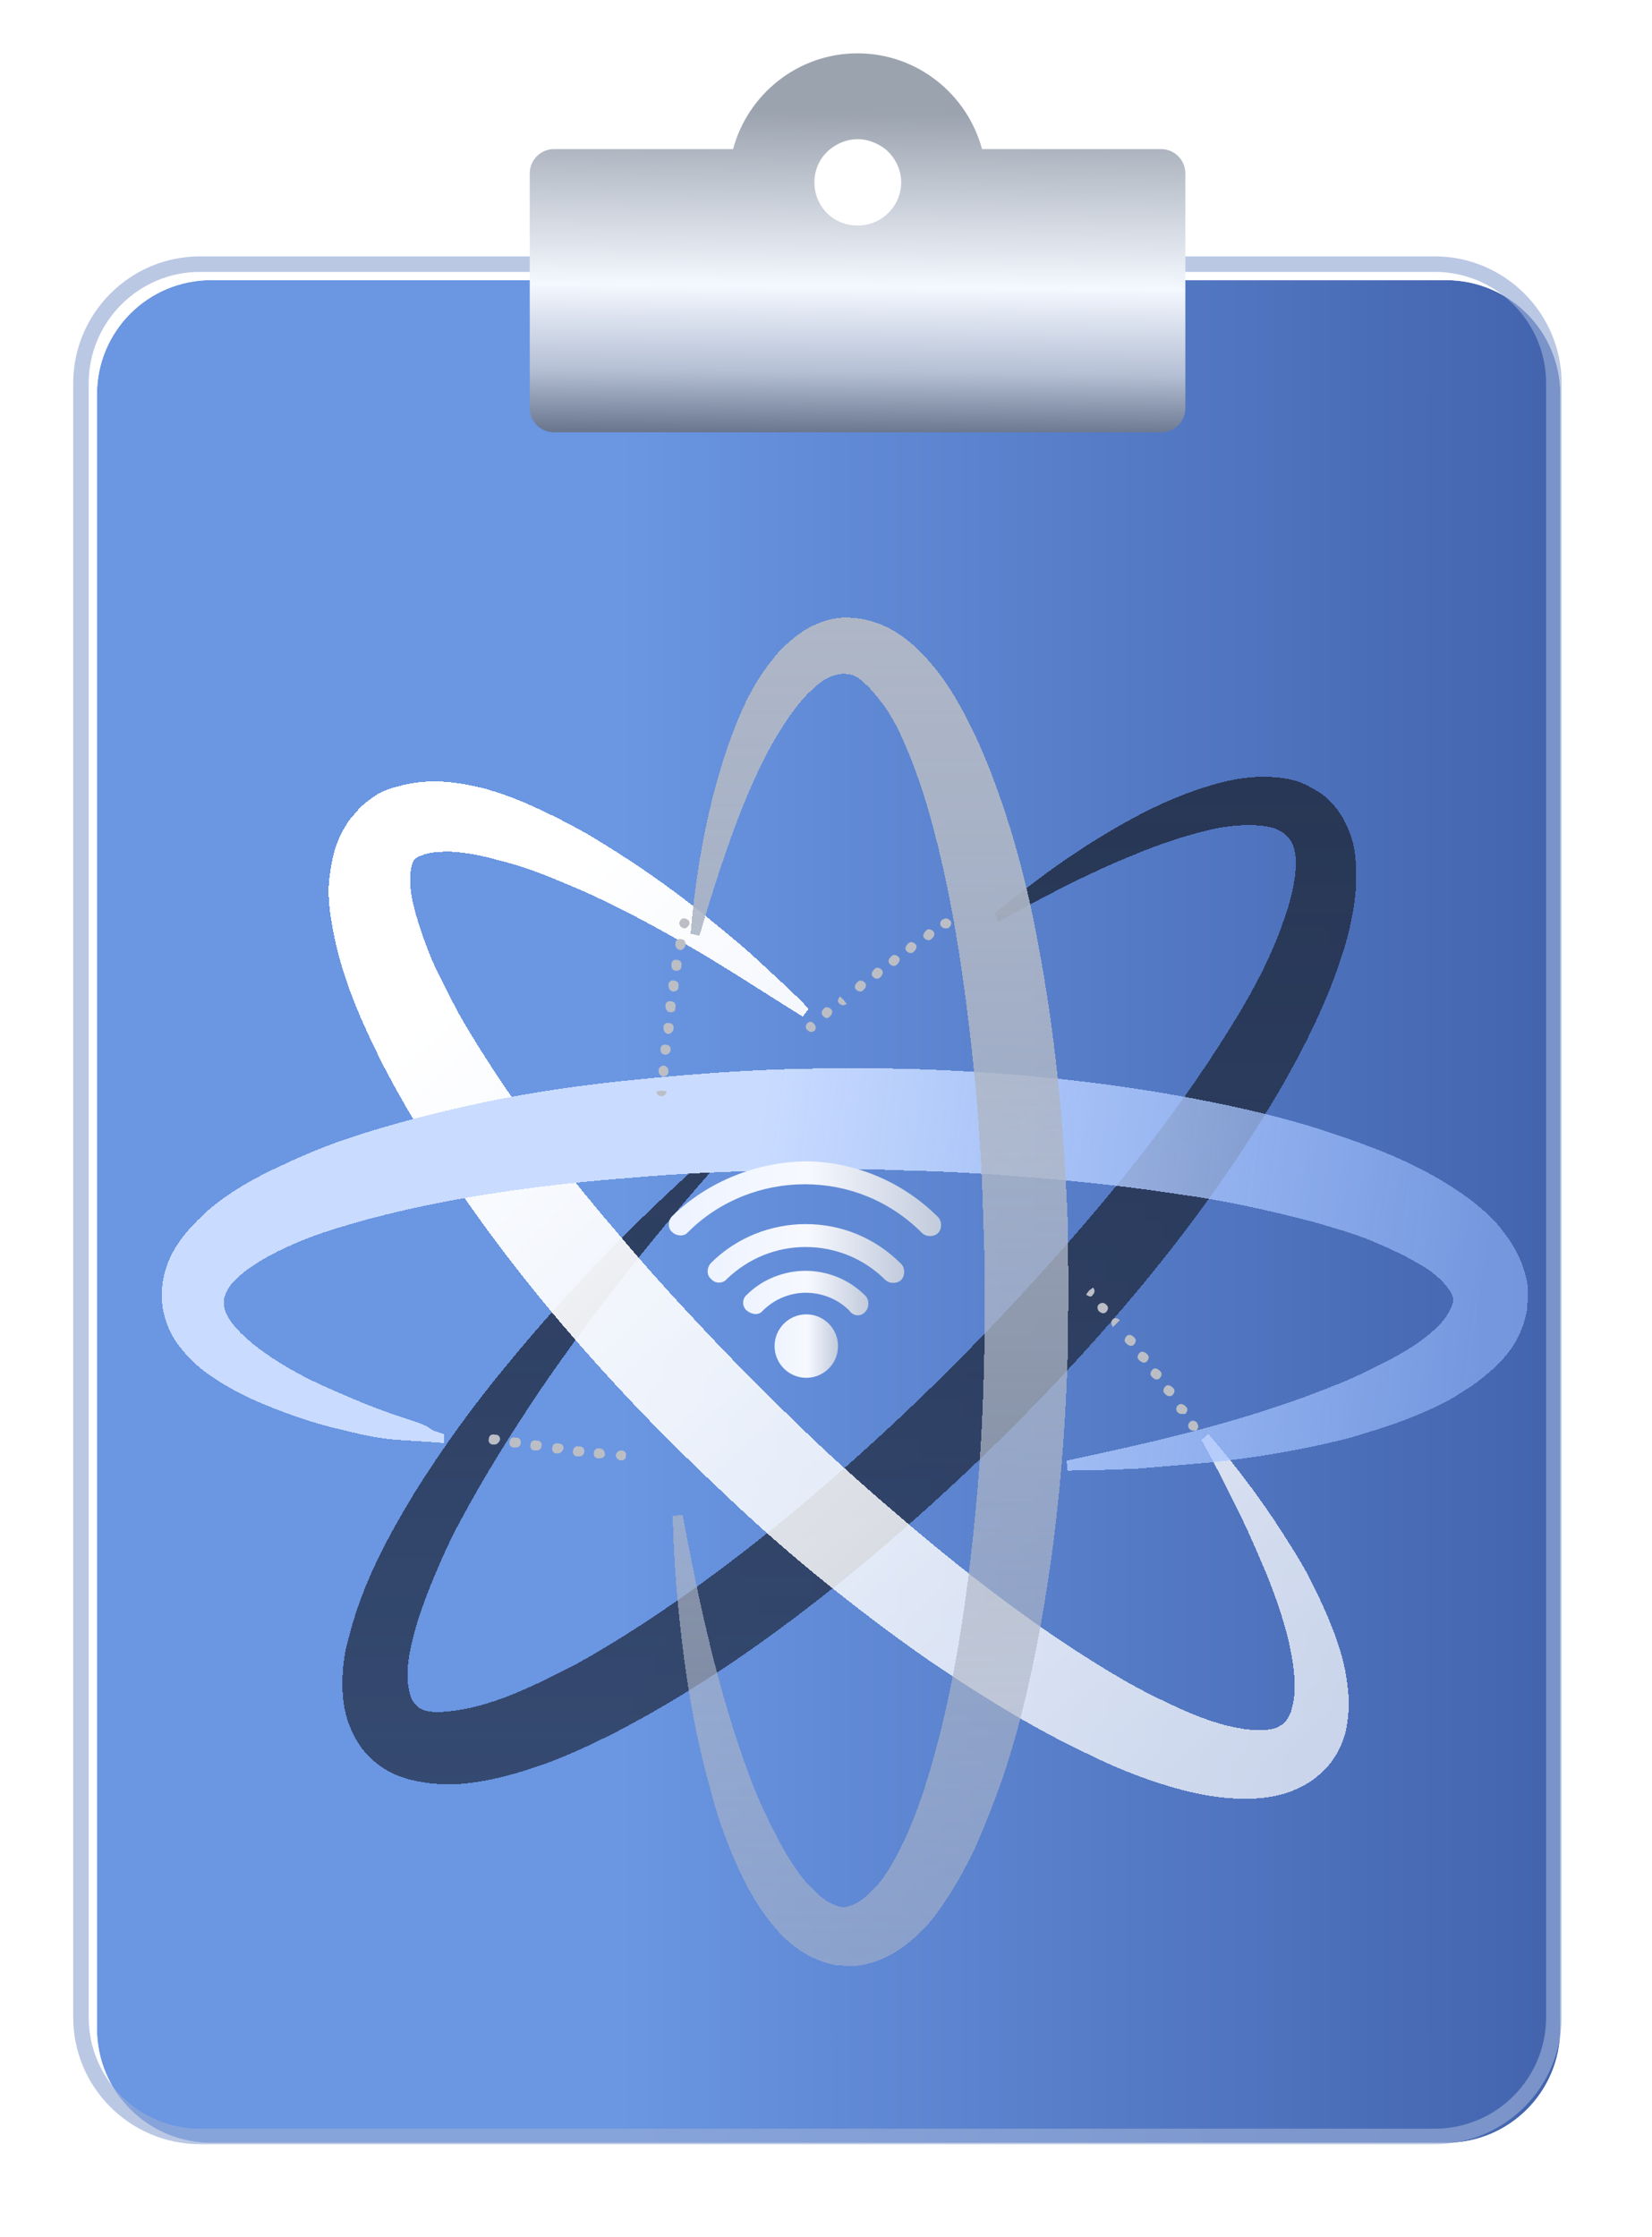 <svg width="147" height="199" viewBox="0 0 147 199" fill="none" xmlns="http://www.w3.org/2000/svg">
<g filter="url(#filter0_d_3578_1909)">
<path d="M17.797 189.608C12.167 189.608 7.627 185.068 7.627 179.438L7.627 34.088C7.627 28.458 12.167 23.918 17.797 23.918L127.672 23.918C133.302 23.918 137.843 28.458 137.843 34.088L137.843 179.438C137.843 185.068 133.302 189.608 127.672 189.608L17.797 189.608Z" fill="url(#paint0_linear_3578_1909)"/>
</g>
<g filter="url(#filter1_d_3578_1909)">
<path fill-rule="evenodd" clip-rule="evenodd" d="M17.797 193.743C9.884 193.743 3.492 187.352 3.492 179.438L3.492 34.088C3.492 26.174 9.884 19.783 17.797 19.783L127.672 19.783C135.586 19.783 141.978 26.174 141.978 34.088L141.978 179.438C141.978 187.352 135.586 193.743 127.672 193.743L17.797 193.743ZM7.627 179.438C7.627 185.068 12.168 189.608 17.797 189.608L127.672 189.608C133.302 189.608 137.843 185.068 137.843 179.438L137.843 34.088C137.843 28.458 133.302 23.918 127.672 23.918L17.797 23.918C12.168 23.918 7.627 28.458 7.627 34.088L7.627 179.438Z" fill="white"/>
</g>
<path fill-rule="evenodd" clip-rule="evenodd" d="M6.514 34.09C6.514 27.9 11.542 22.806 17.797 22.806L127.672 22.806C133.862 22.806 138.956 27.834 138.956 34.09L138.956 179.439C138.956 185.629 133.928 190.723 127.672 190.723L17.797 190.723C11.608 190.723 6.514 185.695 6.514 179.439L6.514 34.09ZM17.797 24.185C12.308 24.185 7.893 28.656 7.893 34.09L7.893 179.439C7.893 184.928 12.364 189.344 17.797 189.344L127.672 189.344C133.161 189.344 137.577 184.873 137.577 179.439L137.577 34.09C137.577 28.601 133.106 24.185 127.672 24.185L17.797 24.185Z" fill="#96ABD6" fill-opacity="0.66"/>
<g filter="url(#filter2_d_3578_1909)">
<path d="M102.313 12.26L86.383 12.26C85.059 7.362 80.602 3.744 75.307 3.744C70.012 3.744 65.555 7.362 64.231 12.26L48.301 12.26C47.109 12.26 46.139 13.231 46.139 14.422L46.139 35.295C46.139 36.486 47.109 37.457 48.301 37.457L102.313 37.457C103.505 37.457 104.475 36.486 104.475 35.295V14.422C104.475 13.231 103.505 12.26 102.313 12.26ZM75.307 11.378C76.234 11.378 77.072 11.731 77.778 12.26C78.617 12.966 79.19 14.025 79.19 15.217C79.19 17.335 77.469 19.056 75.351 19.056C73.189 19.1 71.468 17.379 71.468 15.217C71.468 14.025 71.998 12.966 72.88 12.26C73.542 11.731 74.38 11.378 75.307 11.378Z" fill="url(#paint1_linear_3578_1909)"/>
</g>
<g filter="url(#filter3_d_3578_1909)">
<g filter="url(#filter4_d_3578_1909)">
<path d="M85.551 78.211C89.082 75.315 92.79 72.594 96.851 70.311C98.881 69.17 101 68.117 103.295 67.327C105.59 66.537 108.062 65.835 110.975 66.186C111.681 66.273 112.475 66.449 113.182 66.8C113.888 67.151 114.682 67.59 115.3 68.205C116.536 69.433 117.242 71.101 117.507 72.506C117.949 75.403 117.507 77.948 116.889 80.406C115.565 85.146 113.446 89.447 111.151 93.485C106.473 101.561 100.823 109.022 94.644 115.957C88.464 122.891 81.844 129.299 74.782 135.268C67.631 141.237 60.128 146.767 51.653 151.156C49.535 152.21 47.328 153.263 45.033 154.053C42.737 154.843 40.266 155.545 37.441 155.721C36.029 155.721 34.44 155.633 32.851 155.106C31.173 154.58 29.496 153.263 28.613 151.595C27.731 150.015 27.466 148.347 27.466 146.855C27.466 145.363 27.642 144.046 27.995 142.817C29.231 137.814 31.526 133.688 33.91 129.738C36.382 125.788 39.118 122.014 42.031 118.502C47.858 111.392 54.302 104.809 61.187 98.84L61.805 99.454C55.714 106.301 50.064 113.323 45.033 120.697C42.561 124.384 40.178 128.158 38.059 132.108C37 134.039 36.117 136.058 35.322 137.989C34.528 140.008 33.822 142.027 33.469 143.958C33.292 144.924 33.204 145.89 33.292 146.68C33.38 147.47 33.557 148.084 33.822 148.435C34.087 148.786 34.263 148.962 34.793 149.137C35.322 149.313 36.117 149.313 36.911 149.225C38.677 149.05 40.619 148.523 42.561 147.733C44.503 146.943 46.445 145.977 48.299 145.012C52.095 142.905 55.802 140.447 59.333 137.902C62.953 135.268 66.395 132.547 69.75 129.65C76.547 123.857 82.903 117.625 88.906 111.041C94.909 104.458 100.558 97.611 105.325 90.237C107.709 86.55 109.915 82.776 111.24 78.826C111.946 76.895 112.387 74.876 112.299 73.296C112.211 72.506 112.034 71.979 111.681 71.54C111.328 71.101 110.798 70.75 110.004 70.575C108.415 70.224 106.208 70.399 104.177 70.926C102.059 71.452 100.029 72.155 97.91 73.032C93.761 74.7 89.788 76.807 85.816 79.001L85.551 78.211Z" fill="url(#paint2_linear_3578_1909)" shape-rendering="crispEdges"/>
</g>
<g filter="url(#filter5_d_3578_1909)">
<path d="M104.53 124.558C107.267 127.718 109.739 131.054 111.946 134.653C113.093 136.409 114.064 138.34 114.947 140.359C115.83 142.378 116.624 144.484 116.889 146.854C117.066 148.083 117.066 149.312 116.801 150.717C116.536 152.121 115.742 153.701 114.506 154.755C113.27 155.896 111.681 156.51 110.357 156.773C108.944 157.037 107.62 157.037 106.473 156.949C104.001 156.773 101.794 156.159 99.675 155.457C97.557 154.755 95.526 153.877 93.584 152.911C89.7 151.068 85.993 148.873 82.373 146.503C78.842 144.221 75.4 141.675 72.045 139.042C68.691 136.409 65.513 133.687 62.423 130.791C59.333 127.894 56.332 124.997 53.419 121.925C47.593 115.78 42.208 109.285 37.441 102.262C35.057 98.751 32.762 95.064 30.82 91.202C28.878 87.252 27.113 83.302 26.406 78.386C26.23 77.157 26.142 75.841 26.406 74.436C26.583 73.032 27.024 71.452 28.084 69.959C28.349 69.608 28.702 69.257 28.966 68.906C29.32 68.555 29.673 68.292 30.026 68.028C30.732 67.501 31.526 67.15 32.321 66.975C33.822 66.536 35.234 66.448 36.558 66.536C37.882 66.624 39.03 66.887 40.177 67.15C41.325 67.501 42.384 67.853 43.444 68.292C45.474 69.169 47.416 70.135 49.27 71.188C52.977 73.383 56.42 75.753 59.686 78.386C61.275 79.703 62.953 81.02 64.453 82.424C65.954 83.829 67.543 85.233 68.955 86.725L68.426 87.427C64.895 85.233 61.452 82.951 57.921 80.932C54.39 78.913 50.77 76.982 47.063 75.49C45.209 74.7 43.355 73.997 41.502 73.558C39.648 73.032 37.794 72.68 36.293 72.768C35.499 72.768 34.881 72.944 34.44 73.119C33.998 73.295 33.822 73.471 33.733 73.734C33.468 74.261 33.38 75.665 33.733 77.245C34.086 78.825 34.704 80.581 35.41 82.336C36.205 84.092 37.088 85.76 37.971 87.427C39.913 90.763 42.12 94.099 44.503 97.347C46.886 100.594 49.358 103.667 52.006 106.739C54.566 109.811 57.303 112.796 60.039 115.693C62.776 118.589 65.689 121.486 68.602 124.295C71.515 127.104 74.517 129.737 77.606 132.371C83.697 137.55 90.141 142.465 96.939 146.415C98.616 147.381 100.382 148.259 102.147 149.049C103.913 149.839 105.678 150.453 107.267 150.717C108.062 150.892 108.856 150.892 109.562 150.892C110.18 150.804 110.71 150.717 110.975 150.453C111.328 150.278 111.593 149.927 111.857 149.312C112.034 148.698 112.21 147.908 112.21 147.118C112.21 145.45 111.857 143.519 111.328 141.675C110.798 139.832 110.092 137.901 109.297 136.057C108.503 134.214 107.708 132.371 106.737 130.527C105.855 128.684 104.884 126.841 103.913 125.085L104.53 124.558Z" fill="url(#paint3_linear_3578_1909)" shape-rendering="crispEdges"/>
</g>
<path d="M94.997 113.321C94.908 113.321 94.732 113.233 94.644 113.145L94.908 112.794L95.261 112.531C95.438 112.706 95.438 112.97 95.261 113.145C95.173 113.321 95.085 113.321 94.997 113.321Z" fill="#BBBEC5"/>
<path d="M103.118 123.769C102.941 123.769 102.853 123.681 102.765 123.593C102.588 123.418 102.677 123.067 102.853 122.979C103.03 122.803 103.295 122.891 103.471 123.067L103.559 123.155C103.736 123.33 103.648 123.593 103.471 123.769C103.295 123.769 103.206 123.769 103.118 123.769ZM102.059 122.189C101.882 122.189 101.794 122.101 101.706 122.013L101.617 121.926C101.441 121.75 101.529 121.487 101.706 121.311C101.882 121.136 102.147 121.223 102.324 121.399L102.412 121.487C102.588 121.662 102.5 121.926 102.324 122.101C102.235 122.189 102.147 122.189 102.059 122.189ZM100.911 120.697C100.735 120.697 100.646 120.609 100.558 120.521L100.47 120.433C100.293 120.258 100.381 119.994 100.558 119.819C100.735 119.643 100.999 119.731 101.176 119.907L101.264 119.994C101.441 120.17 101.352 120.433 101.176 120.609C101.088 120.697 100.999 120.697 100.911 120.697ZM99.763 119.204C99.675 119.204 99.499 119.117 99.41 119.029L99.322 118.941C99.146 118.766 99.234 118.502 99.41 118.327C99.587 118.151 99.852 118.239 100.028 118.414L100.117 118.502C100.293 118.678 100.205 118.941 100.028 119.117C99.94 119.204 99.852 119.204 99.763 119.204ZM98.616 117.712C98.528 117.712 98.351 117.624 98.263 117.537L98.174 117.449C97.998 117.273 98.086 117.01 98.263 116.834C98.439 116.659 98.704 116.747 98.881 116.922L98.969 117.01C99.146 117.186 99.057 117.449 98.881 117.624C98.793 117.712 98.704 117.712 98.616 117.712ZM97.027 116.044C96.85 115.781 96.85 115.518 97.027 115.342C97.204 115.167 97.468 115.254 97.645 115.43L97.292 115.693L97.645 115.43L97.292 115.781L97.027 116.044ZM96.144 114.815C96.056 114.815 95.879 114.728 95.791 114.64C95.615 114.464 95.615 114.113 95.791 114.025C95.968 113.85 96.233 113.85 96.409 114.025L96.497 114.113C96.674 114.289 96.586 114.552 96.409 114.728C96.409 114.728 96.321 114.815 96.144 114.815Z" fill="#BBBEC5"/>
<path d="M104.177 125.256C104.001 125.256 103.913 125.168 103.824 125.08C103.648 124.905 103.736 124.554 103.913 124.466C104.089 124.29 104.354 124.378 104.53 124.554C104.53 124.554 104.53 124.554 104.53 124.641C104.707 124.817 104.619 125.08 104.442 125.256C104.354 125.256 104.266 125.256 104.177 125.256Z" fill="#BBBEC5"/>
<g filter="url(#filter6_d_3578_1909)">
<path d="M36.528 125.36C32.38 125.009 31.703 125.259 27.554 124.205C25.524 123.766 23.405 123.064 21.375 122.274C19.345 121.484 17.314 120.519 15.372 119.114C14.401 118.412 13.43 117.446 12.636 116.305C11.841 115.076 11.312 113.496 11.4 111.828C11.488 110.161 12.106 108.668 12.9 107.527C13.695 106.386 14.666 105.42 15.549 104.63C17.402 103.05 19.433 101.909 21.463 100.944C23.494 99.978 25.524 99.1 27.554 98.398C31.703 96.994 35.852 95.94 40.001 95.062C44.15 94.185 48.387 93.57 52.624 93.131C56.862 92.692 61.099 92.341 65.248 92.166C69.485 91.99 73.722 91.99 77.96 92.078C86.434 92.341 94.82 93.131 103.207 94.711C107.356 95.501 111.593 96.467 115.742 97.871C119.891 99.276 124.04 100.856 128.012 103.84C128.983 104.63 129.954 105.42 130.837 106.649C131.72 107.79 132.514 109.195 132.867 110.951C132.956 111.389 132.956 111.828 132.956 112.267C132.956 112.706 132.867 113.145 132.867 113.584C132.691 114.462 132.426 115.252 132.073 115.954C131.367 117.358 130.307 118.412 129.336 119.202C128.365 120.08 127.306 120.694 126.335 121.309C125.276 121.923 124.304 122.362 123.245 122.801C121.215 123.679 119.096 124.293 117.066 124.908C112.917 125.961 108.768 126.663 104.531 127.102C102.412 127.278 100.382 127.453 98.263 127.629C96.144 127.716 94.114 127.804 91.996 127.804L91.907 126.926C95.968 126.049 100.029 125.171 103.913 124.118C107.885 123.064 111.769 121.835 115.477 120.343C117.331 119.641 119.096 118.763 120.773 117.885C122.451 117.007 124.04 115.954 125.099 114.813C125.629 114.286 125.982 113.672 126.158 113.233C126.335 112.794 126.335 112.531 126.247 112.267C126.07 111.741 125.187 110.599 123.775 109.722C122.362 108.844 120.685 108.054 119.008 107.352C117.242 106.649 115.389 106.123 113.535 105.596C109.739 104.63 105.855 103.753 101.882 103.226C97.91 102.611 93.938 102.173 89.877 101.821C85.816 101.47 81.844 101.207 77.783 101.119C73.722 100.944 69.662 100.944 65.601 101.119C61.54 101.207 57.48 101.383 53.507 101.734C45.474 102.348 37.441 103.402 29.849 105.42C27.996 105.947 26.053 106.474 24.288 107.176C22.523 107.878 20.845 108.668 19.433 109.634C18.727 110.073 18.197 110.599 17.667 111.126C17.226 111.653 17.049 112.092 16.961 112.443C16.873 112.794 16.873 113.233 17.138 113.847C17.402 114.462 17.932 115.076 18.462 115.603C19.698 116.832 21.287 117.885 22.964 118.851C24.641 119.816 26.495 120.606 28.349 121.396C30.203 122.186 32.145 122.889 34.087 123.503C36.029 124.205 34.498 123.955 36.528 124.57V125.36Z" fill="url(#paint4_linear_3578_1909)" shape-rendering="crispEdges"/>
</g>
<path d="M53.33 127.896H53.242C52.977 127.896 52.801 127.633 52.801 127.457C52.801 127.194 53.066 127.018 53.242 127.018H53.33C53.595 127.018 53.772 127.281 53.684 127.457C53.772 127.72 53.507 127.896 53.33 127.896ZM51.388 127.72H51.212C50.947 127.72 50.77 127.457 50.859 127.194C50.859 126.93 51.123 126.755 51.388 126.843C51.653 126.843 51.83 127.106 51.83 127.369C51.83 127.545 51.653 127.72 51.388 127.72ZM49.535 127.545H49.358C49.093 127.545 48.917 127.281 49.005 127.018C49.005 126.755 49.27 126.579 49.535 126.667H49.623C49.888 126.667 50.064 126.93 49.976 127.194C49.976 127.369 49.799 127.545 49.535 127.545ZM47.681 127.281H47.504C47.239 127.281 47.063 127.018 47.151 126.755C47.151 126.491 47.416 126.316 47.681 126.404H47.769C48.034 126.404 48.21 126.667 48.122 126.93C48.034 127.106 47.857 127.281 47.681 127.281ZM45.739 127.018H45.562C45.297 127.018 45.121 126.755 45.209 126.491C45.209 126.228 45.474 126.053 45.739 126.14H45.827C46.092 126.14 46.268 126.404 46.18 126.667C46.18 126.843 46.004 127.018 45.739 127.018ZM43.885 126.755H43.708C43.444 126.755 43.267 126.491 43.355 126.228C43.355 125.965 43.62 125.789 43.885 125.877H43.973C44.238 125.877 44.415 126.14 44.326 126.404C44.326 126.579 44.15 126.755 43.885 126.755ZM42.031 126.491H41.855C41.59 126.491 41.413 126.228 41.502 125.965C41.502 125.701 41.766 125.526 42.031 125.614H42.119C42.384 125.614 42.561 125.877 42.472 126.14C42.384 126.316 42.208 126.491 42.031 126.491Z" fill="#BBBEC5"/>
<path d="M70.191 89.8C70.103 89.8 69.926 89.712 69.838 89.624C69.661 89.449 69.661 89.185 69.838 89.01C70.014 88.834 70.279 88.834 70.456 89.098C70.632 89.273 70.632 89.537 70.456 89.712C70.368 89.712 70.279 89.8 70.191 89.8Z" fill="#BBBEC5"/>
<path d="M71.604 88.564C71.515 88.564 71.339 88.477 71.251 88.389C71.074 88.213 71.074 87.95 71.251 87.774L71.339 87.686C71.515 87.511 71.78 87.599 71.957 87.774C72.133 87.95 72.045 88.213 71.868 88.389C71.78 88.477 71.692 88.564 71.604 88.564ZM73.016 87.423C72.928 87.423 72.751 87.335 72.663 87.248C72.486 87.072 72.575 86.809 72.751 86.633L73.016 86.984L72.751 86.633L73.104 86.984L73.369 87.335H73.281C73.193 87.335 73.104 87.423 73.016 87.423ZM74.517 86.194C74.428 86.194 74.252 86.106 74.164 86.019C73.987 85.843 74.075 85.58 74.252 85.404L74.34 85.317C74.517 85.141 74.782 85.229 74.958 85.404C75.135 85.58 75.046 85.843 74.87 86.019L74.782 86.106C74.693 86.194 74.605 86.194 74.517 86.194ZM76.017 85.053C75.841 85.053 75.753 84.965 75.664 84.878C75.488 84.702 75.576 84.439 75.753 84.263L75.841 84.175C76.017 84 76.282 84.088 76.459 84.263C76.635 84.439 76.547 84.702 76.371 84.878L76.282 84.965C76.194 85.053 76.106 85.053 76.017 85.053ZM77.518 83.912C77.342 83.912 77.253 83.824 77.165 83.737C76.989 83.561 77.077 83.298 77.253 83.122L77.342 83.034C77.518 82.859 77.783 82.946 77.96 83.122C78.136 83.298 78.048 83.561 77.871 83.737L77.783 83.824C77.695 83.912 77.606 83.912 77.518 83.912ZM79.019 82.771C78.842 82.771 78.754 82.683 78.666 82.595C78.489 82.42 78.578 82.156 78.754 81.981L78.842 81.893C79.019 81.718 79.284 81.805 79.46 81.981C79.637 82.156 79.549 82.42 79.372 82.595L79.284 82.683C79.195 82.771 79.107 82.771 79.019 82.771ZM80.608 81.63C80.431 81.63 80.343 81.542 80.255 81.454C80.078 81.279 80.166 81.015 80.343 80.84L80.431 80.752C80.608 80.576 80.873 80.664 81.049 80.84C81.226 81.015 81.138 81.279 80.961 81.454C80.784 81.63 80.696 81.63 80.608 81.63Z" fill="#BBBEC5"/>
<path d="M82.109 80.578C81.932 80.578 81.844 80.491 81.755 80.403C81.579 80.227 81.667 79.964 81.844 79.788C81.844 79.788 81.844 79.788 81.932 79.788C82.109 79.613 82.373 79.701 82.55 79.876C82.727 80.052 82.638 80.315 82.462 80.491C82.373 80.578 82.285 80.578 82.109 80.578Z" fill="#BBBEC5"/>
<g filter="url(#filter7_d_3578_1909)">
<path d="M58.45 80.052C58.803 75.927 59.421 71.801 60.481 67.675C61.01 65.656 61.628 63.638 62.423 61.619C63.217 59.6 64.188 57.581 65.689 55.737C66.395 54.772 67.366 53.894 68.514 53.104C69.661 52.402 71.25 51.787 72.839 51.963C74.428 52.051 75.929 52.665 77.076 53.455C78.224 54.245 79.107 55.123 79.901 56.089C81.49 57.932 82.55 59.951 83.521 61.882C84.492 63.901 85.286 65.92 85.992 67.939C87.405 71.977 88.464 76.102 89.258 80.316C90.053 84.441 90.671 88.655 91.112 92.781C91.554 96.994 91.819 101.12 91.995 105.333C92.083 109.546 92.083 113.672 91.995 117.885C91.73 126.225 90.936 134.651 89.347 142.903C88.552 147.028 87.581 151.154 86.169 155.28C85.463 157.299 84.668 159.317 83.785 161.336C82.814 163.355 81.755 165.286 80.343 167.218C79.636 168.183 78.754 169.061 77.694 169.939C76.635 170.729 75.311 171.519 73.722 171.782C73.281 171.87 72.927 171.87 72.486 171.87C72.045 171.87 71.692 171.782 71.25 171.782C70.456 171.607 69.75 171.343 69.043 170.992C67.719 170.29 66.748 169.412 65.954 168.447C64.365 166.603 63.306 164.584 62.423 162.565C61.54 160.546 60.834 158.527 60.304 156.509C59.157 152.471 58.362 148.345 57.832 144.219C57.303 140.094 56.95 135.968 56.861 131.842L57.744 131.755C59.245 139.83 61.01 147.906 63.835 155.367C64.541 157.211 65.424 159.054 66.307 160.722C67.19 162.39 68.249 164.058 69.485 165.199C70.103 165.813 70.721 166.252 71.25 166.428C71.78 166.691 72.221 166.691 72.663 166.515C73.546 166.252 74.781 165.199 75.752 163.794C77.694 160.898 79.019 157.123 80.078 153.348C81.137 149.574 81.932 145.624 82.55 141.674C83.168 137.724 83.609 133.686 83.962 129.736C84.315 125.698 84.492 121.66 84.58 117.622C84.668 113.584 84.668 109.546 84.492 105.509C84.403 101.471 84.139 97.433 83.785 93.395C82.991 85.407 81.932 77.419 79.813 69.782C79.283 67.851 78.665 66.008 77.959 64.252C77.253 62.496 76.459 60.741 75.399 59.424C74.87 58.722 74.34 58.108 73.81 57.669C73.369 57.23 72.839 56.966 72.398 56.966C71.957 56.879 71.427 56.966 70.809 57.23C70.191 57.493 69.573 58.02 68.955 58.634C67.719 59.863 66.66 61.531 65.689 63.199C64.718 64.954 63.923 66.71 63.129 68.641C61.628 72.416 60.392 76.278 59.245 80.228L58.45 80.052Z" fill="url(#paint5_linear_3578_1909)" shape-rendering="crispEdges"/>
</g>
<path d="M56.862 95.5C56.597 95.5 56.42 95.325 56.42 95.061H56.862L56.42 94.974L57.303 95.061C57.303 95.325 57.127 95.5 56.862 95.5Z" fill="#BBBEC5"/>
<path d="M57.038 93.748C56.773 93.748 56.597 93.484 56.597 93.309V93.221C56.597 92.958 56.861 92.782 57.038 92.782C57.303 92.782 57.479 93.045 57.479 93.221V93.309C57.479 93.572 57.303 93.748 57.038 93.748ZM57.215 91.817C56.95 91.817 56.773 91.641 56.773 91.378V91.29C56.773 91.026 57.038 90.851 57.303 90.939C57.568 90.939 57.744 91.202 57.656 91.465C57.656 91.553 57.479 91.817 57.215 91.817ZM57.479 89.973C57.479 89.973 57.391 89.973 57.479 89.973C57.215 89.973 57.038 89.71 57.038 89.446V89.359C57.038 89.095 57.303 88.92 57.568 89.007C57.833 89.007 58.009 89.271 57.921 89.534V89.622C57.833 89.798 57.656 89.973 57.479 89.973ZM57.656 88.042C57.391 88.042 57.215 87.779 57.215 87.515V87.427C57.215 87.164 57.479 86.989 57.744 87.076C58.009 87.076 58.186 87.34 58.097 87.603V87.691C58.097 87.954 57.921 88.042 57.656 88.042ZM57.921 86.199C57.656 86.199 57.479 85.935 57.479 85.672V85.584C57.479 85.321 57.744 85.145 58.009 85.233C58.274 85.233 58.45 85.496 58.362 85.76V85.847C58.362 86.023 58.186 86.199 57.921 86.199ZM58.186 84.355C57.833 84.355 57.744 84.092 57.744 83.829V83.741C57.744 83.477 58.009 83.302 58.274 83.39C58.539 83.39 58.715 83.653 58.627 83.916V84.004C58.627 84.18 58.45 84.355 58.186 84.355ZM58.539 82.512C58.539 82.512 58.45 82.512 58.539 82.512C58.186 82.424 58.097 82.249 58.097 81.985V81.897C58.097 81.634 58.362 81.459 58.627 81.546C58.892 81.546 59.068 81.81 58.98 82.073V82.161C58.892 82.336 58.715 82.512 58.539 82.512Z" fill="#BBBEC5"/>
<path d="M58.892 80.582C58.804 80.582 58.804 80.582 58.892 80.582C58.539 80.495 58.451 80.319 58.451 80.056C58.539 79.792 58.715 79.617 58.98 79.704C59.245 79.792 59.422 79.968 59.333 80.231C59.245 80.407 59.069 80.582 58.892 80.582Z" fill="#BBBEC5"/>
</g>
<g filter="url(#filter8_d_3578_1909)">
<path fill-rule="evenodd" clip-rule="evenodd" d="M59.813 108.174C59.459 108.528 59.37 109.237 59.813 109.591C60.168 109.946 60.877 110.034 61.231 109.591C64.067 106.756 67.877 105.338 71.599 105.338C75.409 105.338 79.131 106.756 82.055 109.68C82.409 110.034 83.118 110.034 83.473 109.68C83.827 109.326 83.827 108.617 83.473 108.262C80.194 104.983 75.852 103.3 71.599 103.3C67.434 103.388 63.092 104.983 59.813 108.174Z" fill="url(#paint6_linear_3578_1909)"/>
<path fill-rule="evenodd" clip-rule="evenodd" d="M71.686 110.92C74.256 110.92 76.826 111.895 78.775 113.845C79.13 114.199 79.839 114.199 80.193 113.845C80.548 113.49 80.548 112.781 80.193 112.427C77.801 110.034 74.788 108.882 71.686 108.882C68.674 108.882 65.572 110.034 63.268 112.338C62.914 112.693 62.825 113.401 63.268 113.756C63.623 114.199 64.332 114.199 64.686 113.756C66.635 111.895 69.117 110.92 71.686 110.92Z" fill="url(#paint7_linear_3578_1909)"/>
<path fill-rule="evenodd" clip-rule="evenodd" d="M77.005 116.671C77.359 116.317 77.359 115.608 77.005 115.254C75.498 113.747 73.549 113.038 71.688 113.038C69.827 113.038 67.877 113.747 66.46 115.165C66.017 115.519 66.017 116.228 66.46 116.583C66.903 116.937 67.523 117.026 67.877 116.583C68.941 115.519 70.359 114.988 71.688 114.988C73.106 114.988 74.523 115.519 75.587 116.583C75.941 117.114 76.65 117.114 77.005 116.671Z" fill="url(#paint8_linear_3578_1909)"/>
<path d="M71.747 116.911C73.306 116.911 74.57 118.175 74.57 119.734C74.57 121.292 73.306 122.556 71.747 122.556C70.189 122.556 68.925 121.292 68.925 119.734C68.925 118.175 70.189 116.911 71.747 116.911Z" fill="url(#paint9_linear_3578_1909)"/>
</g>
<defs>
<filter id="filter0_d_3578_1909" x="4.627" y="20.918" width="138.216" height="173.69" filterUnits="userSpaceOnUse" color-interpolation-filters="sRGB">
<feFlood flood-opacity="0" result="BackgroundImageFix"/>
<feColorMatrix in="SourceAlpha" type="matrix" values="0 0 0 0 0 0 0 0 0 0 0 0 0 0 0 0 0 0 127 0" result="hardAlpha"/>
<feOffset dx="1" dy="1"/>
<feGaussianBlur stdDeviation="2"/>
<feComposite in2="hardAlpha" operator="out"/>
<feColorMatrix type="matrix" values="0 0 0 0 0 0 0 0 0 0 0 0 0 0 0 0 0 0 0.77 0"/>
<feBlend mode="normal" in2="BackgroundImageFix" result="effect1_dropShadow_3578_1909"/>
<feBlend mode="normal" in="SourceGraphic" in2="effect1_dropShadow_3578_1909" result="shape"/>
</filter>
<filter id="filter1_d_3578_1909" x="0.492" y="16.783" width="146.485" height="181.96" filterUnits="userSpaceOnUse" color-interpolation-filters="sRGB">
<feFlood flood-opacity="0" result="BackgroundImageFix"/>
<feColorMatrix in="SourceAlpha" type="matrix" values="0 0 0 0 0 0 0 0 0 0 0 0 0 0 0 0 0 0 127 0" result="hardAlpha"/>
<feOffset dx="1" dy="1"/>
<feGaussianBlur stdDeviation="2"/>
<feComposite in2="hardAlpha" operator="out"/>
<feColorMatrix type="matrix" values="0 0 0 0 0 0 0 0 0 0 0 0 0 0 0 0 0 0 0.77 0"/>
<feBlend mode="normal" in2="BackgroundImageFix" result="effect1_dropShadow_3578_1909"/>
<feBlend mode="normal" in="SourceGraphic" in2="effect1_dropShadow_3578_1909" result="shape"/>
</filter>
<filter id="filter2_d_3578_1909" x="43.139" y="0.744" width="66.337" height="41.714" filterUnits="userSpaceOnUse" color-interpolation-filters="sRGB">
<feFlood flood-opacity="0" result="BackgroundImageFix"/>
<feColorMatrix in="SourceAlpha" type="matrix" values="0 0 0 0 0 0 0 0 0 0 0 0 0 0 0 0 0 0 127 0" result="hardAlpha"/>
<feOffset dx="1" dy="1"/>
<feGaussianBlur stdDeviation="2"/>
<feComposite in2="hardAlpha" operator="out"/>
<feColorMatrix type="matrix" values="0 0 0 0 0 0 0 0 0 0 0 0 0 0 0 0 0 0 0.22 0"/>
<feBlend mode="normal" in2="BackgroundImageFix" result="effect1_dropShadow_3578_1909"/>
<feBlend mode="normal" in="SourceGraphic" in2="effect1_dropShadow_3578_1909" result="shape"/>
</filter>
<filter id="filter3_d_3578_1909" x="9.39" y="49.933" width="129.565" height="127.937" filterUnits="userSpaceOnUse" color-interpolation-filters="sRGB">
<feFlood flood-opacity="0" result="BackgroundImageFix"/>
<feColorMatrix in="SourceAlpha" type="matrix" values="0 0 0 0 0 0 0 0 0 0 0 0 0 0 0 0 0 0 127 0" result="hardAlpha"/>
<feOffset dx="2" dy="2"/>
<feGaussianBlur stdDeviation="2"/>
<feComposite in2="hardAlpha" operator="out"/>
<feColorMatrix type="matrix" values="0 0 0 0 0 0 0 0 0 0 0 0 0 0 0 0 0 0 0.25 0"/>
<feBlend mode="normal" in2="BackgroundImageFix" result="effect1_dropShadow_3578_1909"/>
<feBlend mode="normal" in="SourceGraphic" in2="effect1_dropShadow_3578_1909" result="shape"/>
</filter>
<filter id="filter4_d_3578_1909" x="26.466" y="65.093" width="94.22" height="93.628" filterUnits="userSpaceOnUse" color-interpolation-filters="sRGB">
<feFlood flood-opacity="0" result="BackgroundImageFix"/>
<feColorMatrix in="SourceAlpha" type="matrix" values="0 0 0 0 0 0 0 0 0 0 0 0 0 0 0 0 0 0 127 0" result="hardAlpha"/>
<feOffset dx="1" dy="1"/>
<feGaussianBlur stdDeviation="1"/>
<feComposite in2="hardAlpha" operator="out"/>
<feColorMatrix type="matrix" values="0 0 0 0 0 0 0 0 0 0 0 0 0 0 0 0 0 0 0.11 0"/>
<feBlend mode="normal" in2="BackgroundImageFix" result="effect1_dropShadow_3578_1909"/>
<feBlend mode="normal" in="SourceGraphic" in2="effect1_dropShadow_3578_1909" result="shape"/>
</filter>
<filter id="filter5_d_3578_1909" x="25.239" y="65.505" width="94.773" height="94.496" filterUnits="userSpaceOnUse" color-interpolation-filters="sRGB">
<feFlood flood-opacity="0" result="BackgroundImageFix"/>
<feColorMatrix in="SourceAlpha" type="matrix" values="0 0 0 0 0 0 0 0 0 0 0 0 0 0 0 0 0 0 127 0" result="hardAlpha"/>
<feOffset dx="1" dy="1"/>
<feGaussianBlur stdDeviation="1"/>
<feComposite in2="hardAlpha" operator="out"/>
<feColorMatrix type="matrix" values="0 0 0 0 0 0 0 0 0 0 0 0 0 0 0 0 0 0 0.11 0"/>
<feBlend mode="normal" in2="BackgroundImageFix" result="effect1_dropShadow_3578_1909"/>
<feBlend mode="normal" in="SourceGraphic" in2="effect1_dropShadow_3578_1909" result="shape"/>
</filter>
<filter id="filter6_d_3578_1909" x="10.39" y="91.02" width="125.565" height="39.784" filterUnits="userSpaceOnUse" color-interpolation-filters="sRGB">
<feFlood flood-opacity="0" result="BackgroundImageFix"/>
<feColorMatrix in="SourceAlpha" type="matrix" values="0 0 0 0 0 0 0 0 0 0 0 0 0 0 0 0 0 0 127 0" result="hardAlpha"/>
<feOffset dx="1" dy="1"/>
<feGaussianBlur stdDeviation="1"/>
<feComposite in2="hardAlpha" operator="out"/>
<feColorMatrix type="matrix" values="0 0 0 0 0 0 0 0 0 0 0 0 0 0 0 0 0 0 0.11 0"/>
<feBlend mode="normal" in2="BackgroundImageFix" result="effect1_dropShadow_3578_1909"/>
<feBlend mode="normal" in="SourceGraphic" in2="effect1_dropShadow_3578_1909" result="shape"/>
</filter>
<filter id="filter7_d_3578_1909" x="55.861" y="50.933" width="39.2" height="123.937" filterUnits="userSpaceOnUse" color-interpolation-filters="sRGB">
<feFlood flood-opacity="0" result="BackgroundImageFix"/>
<feColorMatrix in="SourceAlpha" type="matrix" values="0 0 0 0 0 0 0 0 0 0 0 0 0 0 0 0 0 0 127 0" result="hardAlpha"/>
<feOffset dx="1" dy="1"/>
<feGaussianBlur stdDeviation="1"/>
<feComposite in2="hardAlpha" operator="out"/>
<feColorMatrix type="matrix" values="0 0 0 0 0 0 0 0 0 0 0 0 0 0 0 0 0 0 0.11 0"/>
<feBlend mode="normal" in2="BackgroundImageFix" result="effect1_dropShadow_3578_1909"/>
<feBlend mode="normal" in="SourceGraphic" in2="effect1_dropShadow_3578_1909" result="shape"/>
</filter>
<filter id="filter8_d_3578_1909" x="58.513" y="102.3" width="26.226" height="21.256" filterUnits="userSpaceOnUse" color-interpolation-filters="sRGB">
<feFlood flood-opacity="0" result="BackgroundImageFix"/>
<feColorMatrix in="SourceAlpha" type="matrix" values="0 0 0 0 0 0 0 0 0 0 0 0 0 0 0 0 0 0 127 0" result="hardAlpha"/>
<feOffset/>
<feGaussianBlur stdDeviation="0.5"/>
<feComposite in2="hardAlpha" operator="out"/>
<feColorMatrix type="matrix" values="0 0 0 0 0 0 0 0 0 0 0 0 0 0 0 0 0 0 0.22 0"/>
<feBlend mode="normal" in2="BackgroundImageFix" result="effect1_dropShadow_3578_1909"/>
<feBlend mode="normal" in="SourceGraphic" in2="effect1_dropShadow_3578_1909" result="shape"/>
</filter>
<linearGradient id="paint0_linear_3578_1909" x1="7.627" y1="106.752" x2="137.851" y2="106.752" gradientUnits="userSpaceOnUse">
<stop offset="0.357" stop-color="#6A96E2"/>
<stop offset="1" stop-color="#4363AD"/>
</linearGradient>
<linearGradient id="paint1_linear_3578_1909" x1="75.456" y1="8.98" x2="75.207" y2="37.457" gradientUnits="userSpaceOnUse">
<stop stop-color="#9BA3AF"/>
<stop offset="0.545" stop-color="#F4F8FF"/>
<stop offset="0.811" stop-color="#B5C0D5"/>
<stop offset="1" stop-color="#6A778F"/>
</linearGradient>
<linearGradient id="paint2_linear_3578_1909" x1="72.576" y1="66.093" x2="72.576" y2="155.721" gradientUnits="userSpaceOnUse">
<stop stop-color="#283755"/>
<stop offset="1" stop-color="#283755" stop-opacity="0.8"/>
</linearGradient>
<linearGradient id="paint3_linear_3578_1909" x1="38.926" y1="83.547" x2="109.131" y2="157.001" gradientUnits="userSpaceOnUse">
<stop stop-color="white"/>
<stop offset="1" stop-color="white" stop-opacity="0.7"/>
</linearGradient>
<linearGradient id="paint4_linear_3578_1909" x1="62.327" y1="113.927" x2="127.195" y2="122.959" gradientUnits="userSpaceOnUse">
<stop stop-color="#C9DBFF"/>
<stop offset="1" stop-color="#98BBFF" stop-opacity="0.58"/>
</linearGradient>
<linearGradient id="paint5_linear_3578_1909" x1="74.461" y1="51.933" x2="74.461" y2="171.87" gradientUnits="userSpaceOnUse">
<stop stop-color="#AEB6C6"/>
<stop offset="1" stop-color="#AEB6C6" stop-opacity="0.54"/>
</linearGradient>
<linearGradient id="paint6_linear_3578_1909" x1="59.513" y1="106.623" x2="83.739" y2="106.623" gradientUnits="userSpaceOnUse">
<stop stop-color="#EDF3FF"/>
<stop offset="0.51" stop-color="#F7F9FF"/>
<stop offset="1" stop-color="#C2CBDC"/>
</linearGradient>
<linearGradient id="paint7_linear_3578_1909" x1="62.968" y1="111.496" x2="80.459" y2="111.496" gradientUnits="userSpaceOnUse">
<stop stop-color="#EDF3FF"/>
<stop offset="0.51" stop-color="#F7F9FF"/>
<stop offset="1" stop-color="#C2CBDC"/>
</linearGradient>
<linearGradient id="paint8_linear_3578_1909" x1="66.127" y1="115.016" x2="77.27" y2="115.016" gradientUnits="userSpaceOnUse">
<stop stop-color="#EDF3FF"/>
<stop offset="0.51" stop-color="#F7F9FF"/>
<stop offset="1" stop-color="#C2CBDC"/>
</linearGradient>
<linearGradient id="paint9_linear_3578_1909" x1="68.925" y1="119.734" x2="74.57" y2="119.734" gradientUnits="userSpaceOnUse">
<stop stop-color="#EDF3FF"/>
<stop offset="0.51" stop-color="#F7F9FF"/>
<stop offset="1" stop-color="#C2CBDC"/>
</linearGradient>
</defs>
</svg>
